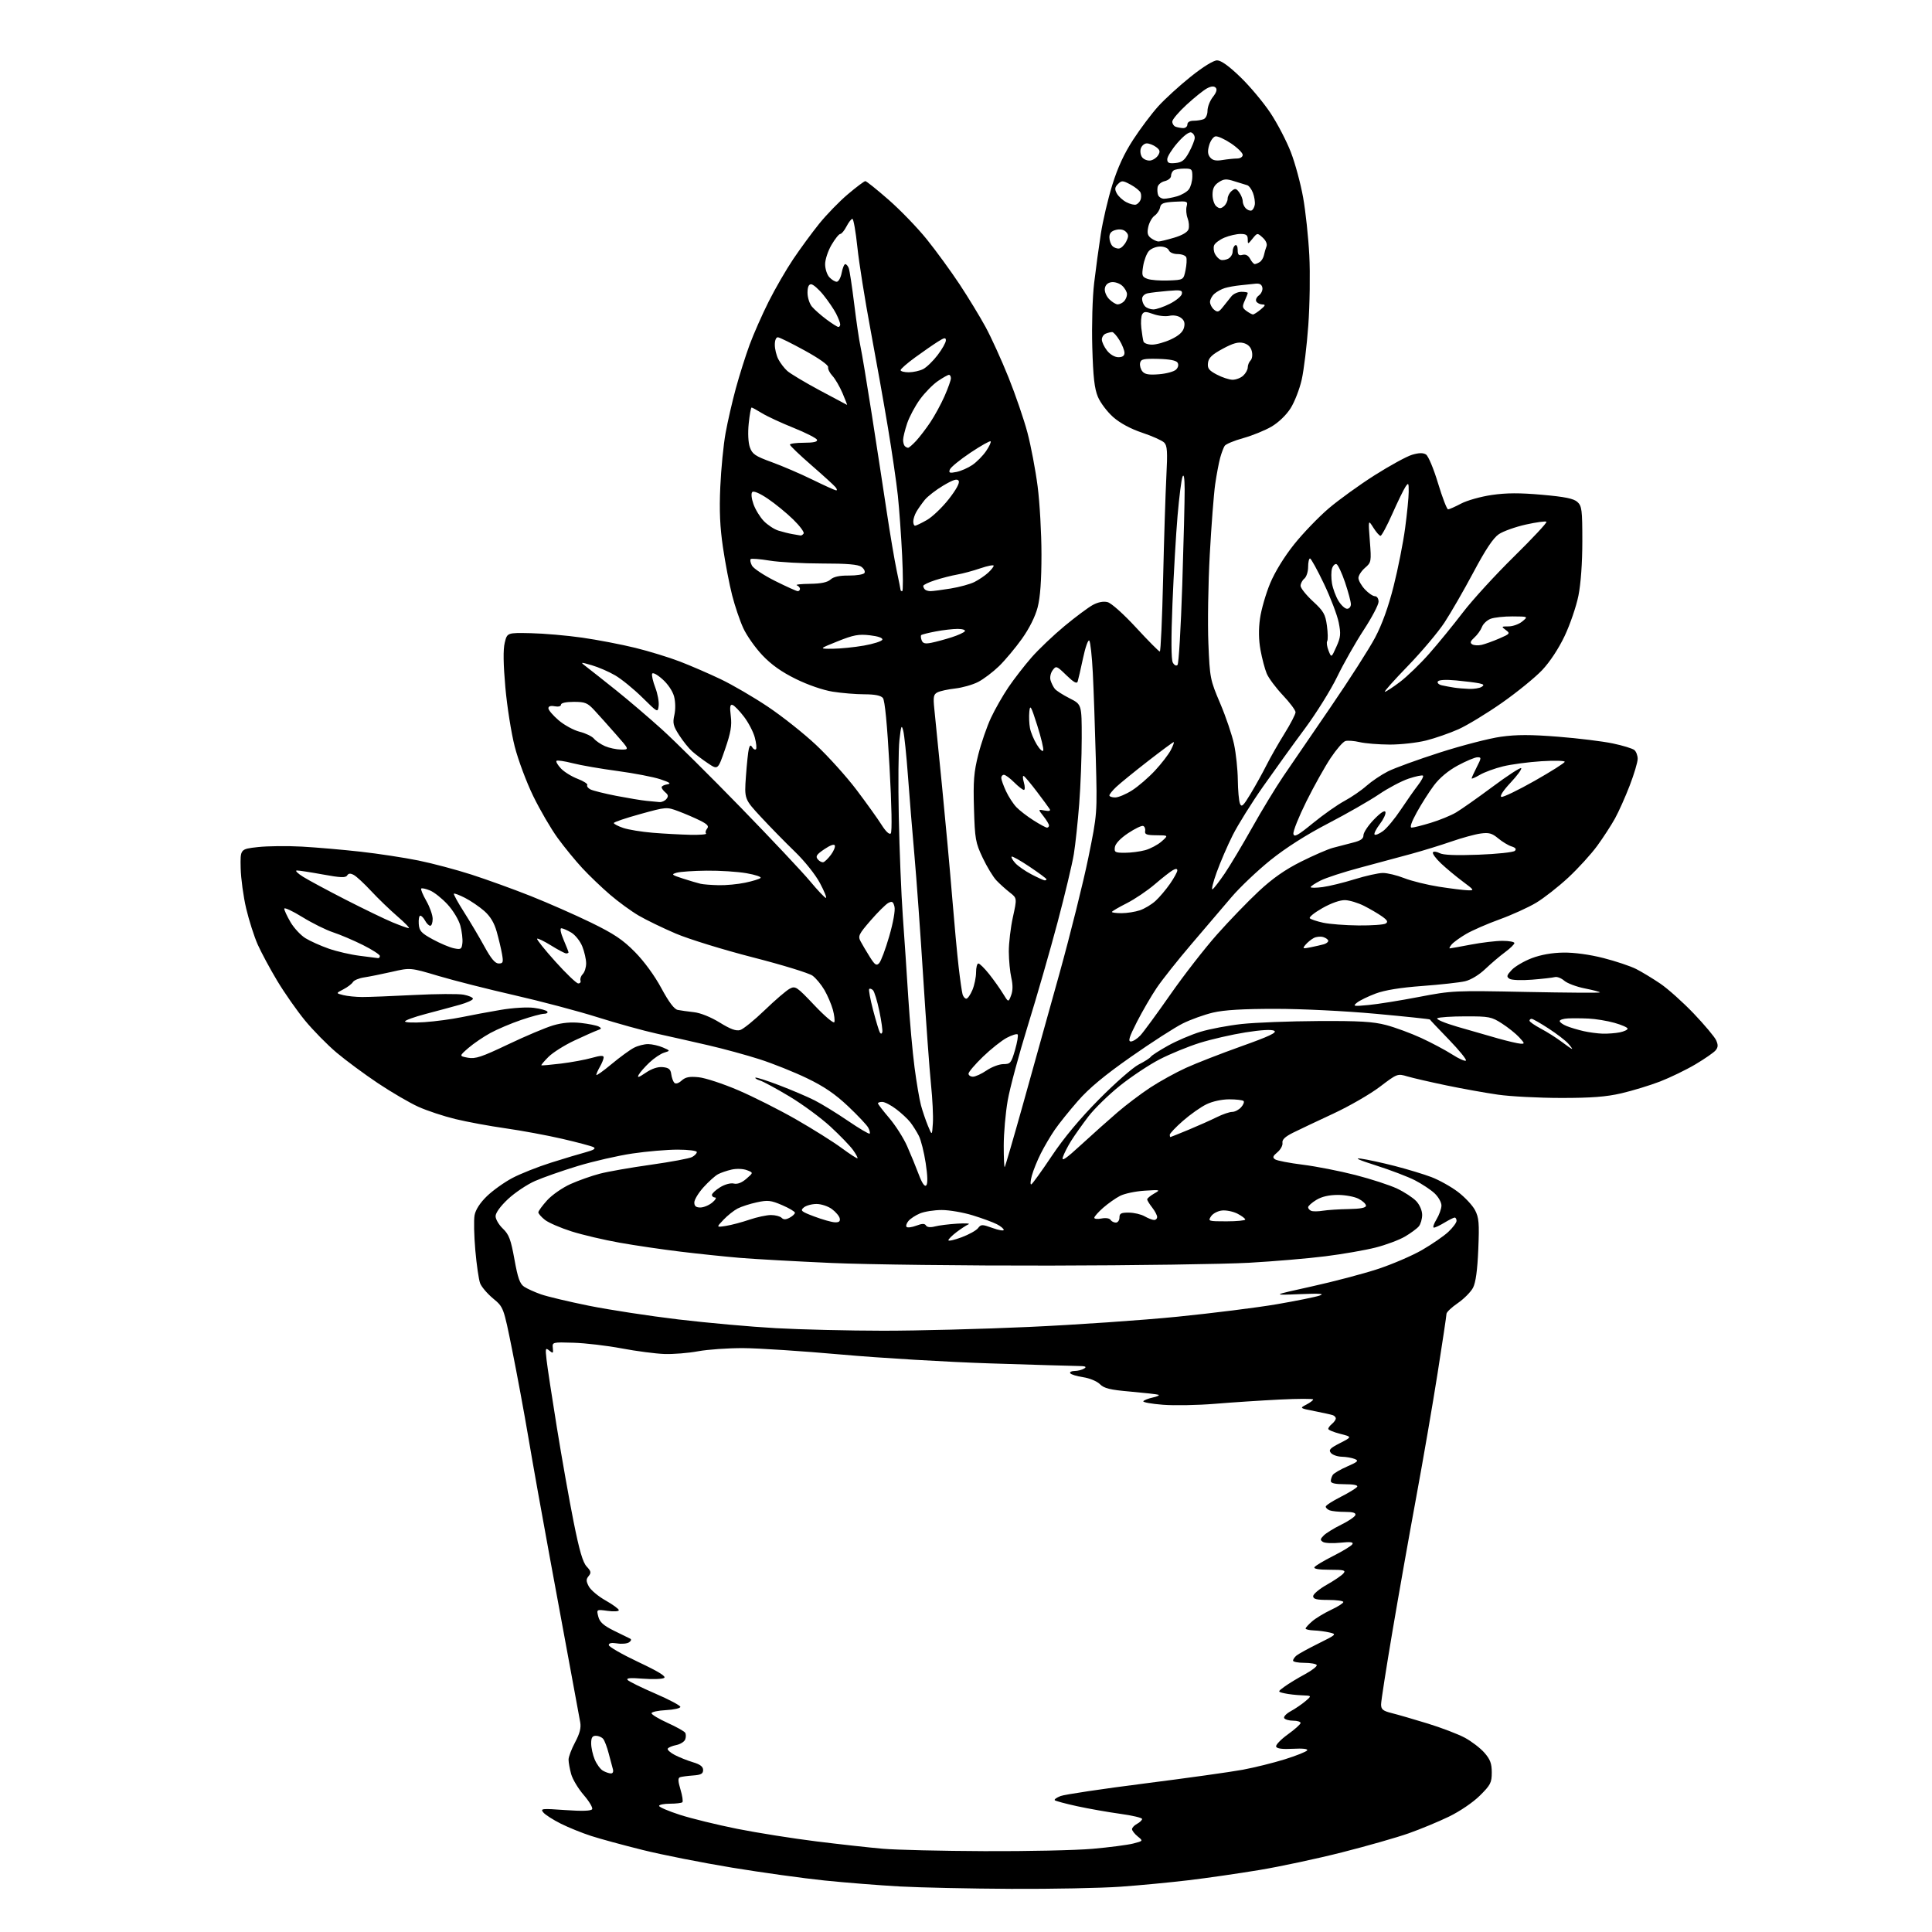 <?xml version="1.0" encoding="UTF-8" standalone="no"?>
<svg 
  version="1.1" 
  xmlns="http://www.w3.org/2000/svg" 
  xmlns:xlink="http://www.w3.org/1999/xlink" 
  xmlns:svg="http://www.w3.org/2000/svg"
  xmlns:rdf="http://www.w3.org/1999/02/22-rdf-syntax-ns#"
  xmlns:cc="http://creativecommons.org/ns#"
  xmlns:dc="http://purl.org/dc/elements/1.1/"
  viewBox="0 0 768 768"
  width="768"
  height="768"
>
<style>svg {background-color: white; }</style>"
<path stroke="none" fill="black" fill-rule="evenodd" d="M402.00,750.85C385.77,750.77 365.85,750.34 357.71,749.90C349.58,749.45 336.08,748.38 327.71,747.52C319.35,746.66 302.82,744.36 291.00,742.42C279.18,740.47 263.20,737.32 255.50,735.40C247.80,733.49 238.57,730.98 235.00,729.82C231.43,728.67 226.00,726.47 222.94,724.94C219.88,723.41 216.75,721.41 215.99,720.49C214.70,718.93 215.32,718.86 224.67,719.53C231.34,720.00 234.95,719.89 235.38,719.19C235.73,718.62 234.24,716.09 232.06,713.57C229.87,711.04 227.62,707.30 227.05,705.24C226.48,703.18 226.01,700.60 226.01,699.49C226.00,698.39 227.17,695.28 228.61,692.59C230.48,689.07 231.05,686.82 230.64,684.60C230.32,682.89 228.74,674.30 227.12,665.50C225.50,656.70 221.68,636.00 218.63,619.50C215.58,603.00 211.72,581.40 210.05,571.50C208.37,561.60 205.46,545.88 203.58,536.56C200.17,519.62 200.17,519.62 196.00,516.16C193.71,514.25 191.40,511.54 190.86,510.13C190.32,508.72 189.46,502.83 188.95,497.03C188.44,491.24 188.30,484.96 188.65,483.07C189.06,480.88 190.82,478.15 193.53,475.52C195.86,473.26 200.41,470.00 203.64,468.29C206.86,466.58 213.78,463.84 219.00,462.19C224.22,460.54 230.50,458.65 232.95,458.00C236.04,457.16 236.96,456.56 235.95,456.02C235.15,455.59 229.55,454.10 223.50,452.70C217.45,451.30 207.32,449.43 201.00,448.53C194.68,447.64 185.68,445.97 181.00,444.84C176.32,443.70 169.71,441.51 166.29,439.96C162.88,438.42 155.68,434.22 150.29,430.63C144.91,427.03 137.48,421.55 133.79,418.43C130.10,415.32 124.45,409.56 121.22,405.64C118.00,401.71 113.02,394.60 110.16,389.82C107.30,385.05 103.82,378.57 102.42,375.42C101.03,372.27 98.98,365.86 97.87,361.18C96.76,356.50 95.77,349.26 95.67,345.09C95.50,337.51 95.50,337.51 102.50,336.73C106.35,336.30 114.22,336.22 120.00,336.54C125.78,336.86 136.28,337.77 143.34,338.56C150.40,339.35 160.73,340.93 166.30,342.06C171.86,343.19 181.39,345.72 187.46,347.68C193.53,349.64 204.12,353.47 211.00,356.20C217.88,358.94 228.65,363.68 234.93,366.74C244.09,371.21 247.57,373.54 252.43,378.47C256.08,382.17 260.26,387.91 262.91,392.84C265.89,398.36 268.01,401.18 269.41,401.46C270.56,401.69 273.46,402.09 275.85,402.36C278.44,402.64 282.58,404.31 286.10,406.48C290.40,409.14 292.63,409.94 294.26,409.45C295.49,409.07 299.88,405.51 304.00,401.54C308.12,397.56 312.58,393.74 313.90,393.04C316.18,391.83 316.70,392.18 323.76,399.63C327.86,403.96 331.41,406.97 331.66,406.32C331.91,405.68 331.64,403.43 331.06,401.32C330.47,399.22 328.99,395.74 327.75,393.59C326.51,391.45 324.38,388.86 323.00,387.85C321.62,386.83 310.94,383.55 299.25,380.56C287.56,377.56 273.78,373.31 268.63,371.11C263.48,368.91 256.85,365.69 253.89,363.96C250.92,362.22 245.80,358.49 242.50,355.65C239.20,352.82 234.25,348.08 231.50,345.12C228.75,342.16 224.33,336.76 221.68,333.12C219.03,329.48 214.67,322.00 211.99,316.50C209.30,311.00 205.98,302.12 204.61,296.77C203.24,291.41 201.56,280.84 200.89,273.27C200.06,263.96 199.98,258.20 200.64,255.50C201.61,251.50 201.61,251.50 211.01,251.70C216.18,251.81 225.38,252.61 231.46,253.48C237.53,254.35 247.00,256.17 252.50,257.52C258.00,258.87 266.01,261.33 270.29,262.98C274.58,264.63 281.87,267.79 286.50,270.00C291.13,272.21 299.55,277.12 305.21,280.91C310.87,284.69 319.49,291.52 324.36,296.09C329.23,300.65 336.47,308.69 340.45,313.94C344.42,319.20 348.91,325.46 350.42,327.86C352.10,330.53 353.53,331.87 354.09,331.31C354.66,330.74 354.46,320.39 353.59,304.65C352.67,287.96 351.75,278.40 350.96,277.46C350.15,276.47 347.76,276.00 343.63,275.99C340.26,275.99 334.57,275.52 331.00,274.95C327.17,274.34 321.15,272.27 316.34,269.89C310.68,267.11 306.59,264.21 303.03,260.44C300.20,257.45 296.79,252.60 295.45,249.66C294.10,246.72 292.11,240.85 291.03,236.60C289.94,232.36 288.31,223.85 287.40,217.69C286.19,209.50 285.90,203.01 286.33,193.50C286.65,186.35 287.59,176.74 288.43,172.15C289.26,167.55 291.10,159.54 292.52,154.33C293.94,149.13 296.40,141.35 297.98,137.05C299.57,132.75 302.98,125.02 305.56,119.88C308.14,114.74 312.53,107.15 315.31,103.02C318.09,98.88 322.73,92.55 325.63,88.95C328.54,85.34 333.67,80.05 337.05,77.20C340.43,74.34 343.55,72.00 343.98,72.00C344.41,72.00 348.58,75.34 353.24,79.42C357.91,83.50 364.75,90.58 368.44,95.17C372.13,99.75 377.98,107.78 381.44,113.00C384.89,118.22 389.55,125.88 391.79,130.00C394.03,134.12 398.13,143.12 400.89,150.00C403.66,156.88 407.05,166.78 408.43,172.00C409.81,177.22 411.63,186.81 412.47,193.30C413.31,199.79 414.00,211.96 414.00,220.34C414.00,230.80 413.52,237.42 412.47,241.46C411.52,245.11 409.16,249.82 406.24,253.92C403.66,257.54 399.56,262.44 397.13,264.81C394.69,267.17 390.94,270.01 388.78,271.11C386.63,272.21 382.53,273.37 379.68,273.69C376.83,274.01 373.67,274.70 372.66,275.22C371.09,276.03 370.91,276.98 371.41,281.83C371.74,284.95 373.11,298.75 374.47,312.50C375.83,326.25 377.64,346.05 378.49,356.50C379.34,366.95 380.51,379.55 381.09,384.50C381.66,389.45 382.36,394.29 382.63,395.25C382.91,396.21 383.58,397.00 384.12,397.00C384.66,397.00 385.75,395.44 386.55,393.53C387.35,391.62 388.00,388.47 388.00,386.53C388.00,384.59 388.41,383.00 388.92,383.00C389.42,383.00 391.33,384.88 393.17,387.18C395.00,389.48 397.48,392.97 398.68,394.93C400.86,398.50 400.86,398.50 401.92,395.70C402.64,393.81 402.67,391.54 402.02,388.70C401.49,386.39 401.04,381.70 401.02,378.28C401.01,374.86 401.74,368.67 402.65,364.54C404.30,357.03 404.30,357.03 401.40,354.77C399.81,353.52 397.42,351.38 396.11,350.00C394.79,348.63 392.33,344.57 390.64,341.00C387.78,334.98 387.53,333.54 387.17,321.41C386.84,310.48 387.13,306.93 388.89,299.94C390.06,295.34 392.32,288.78 393.92,285.36C395.52,281.94 398.66,276.44 400.90,273.14C403.15,269.84 407.27,264.52 410.07,261.32C412.87,258.12 418.77,252.51 423.18,248.85C427.59,245.20 432.66,241.42 434.45,240.46C436.51,239.35 438.64,238.94 440.28,239.36C441.76,239.73 446.61,244.06 451.63,249.50C456.45,254.73 460.69,259.00 461.04,259.00C461.40,259.00 461.98,246.06 462.35,230.25C462.71,214.44 463.30,196.08 463.64,189.46C464.16,179.52 464.01,177.16 462.78,175.93C461.96,175.11 458.04,173.35 454.06,172.02C449.46,170.48 445.28,168.23 442.53,165.82C440.17,163.74 437.42,160.11 436.44,157.77C435.06,154.49 434.54,149.90 434.20,138.00C433.95,129.28 434.27,118.13 434.94,112.50C435.59,107.00 436.78,98.22 437.59,93.00C438.39,87.78 440.45,79.00 442.16,73.50C444.30,66.59 446.87,61.03 450.47,55.50C453.33,51.10 457.82,45.13 460.44,42.24C463.07,39.34 468.86,34.05 473.32,30.49C478.20,26.58 482.37,24.00 483.81,24.00C485.39,24.00 488.51,26.23 493.08,30.65C496.87,34.30 502.23,40.72 505.01,44.89C507.78,49.07 511.44,56.09 513.14,60.50C514.84,64.90 517.03,73.00 518.01,78.50C519.00,84.00 520.10,94.35 520.47,101.50C520.84,108.65 520.66,121.17 520.07,129.31C519.48,137.46 518.30,147.20 517.44,150.96C516.59,154.71 514.60,159.82 513.02,162.30C511.32,164.98 508.24,167.95 505.45,169.58C502.86,171.10 497.80,173.16 494.19,174.16C490.58,175.16 487.27,176.54 486.82,177.24C486.37,177.93 485.56,180.07 485.03,182.00C484.50,183.93 483.61,188.65 483.05,192.50C482.50,196.35 481.53,208.95 480.90,220.50C480.27,232.05 480.02,247.90 480.35,255.73C480.92,269.56 481.05,270.23 485.05,279.62C487.31,284.93 489.79,292.26 490.56,295.89C491.33,299.53 492.00,305.88 492.05,310.00C492.10,314.12 492.48,318.36 492.89,319.42C493.53,321.04 494.21,320.41 497.21,315.42C499.17,312.16 501.98,307.09 503.46,304.14C504.94,301.19 508.14,295.58 510.57,291.67C513.01,287.75 515.00,283.91 515.00,283.12C515.00,282.34 512.73,279.29 509.95,276.36C507.18,273.42 504.29,269.55 503.54,267.75C502.79,265.96 501.68,261.74 501.07,258.39C500.33,254.33 500.27,250.13 500.88,245.82C501.39,242.25 503.20,235.98 504.91,231.87C506.81,227.32 510.54,221.25 514.47,216.34C518.01,211.91 524.20,205.49 528.21,202.07C532.22,198.66 540.43,192.73 546.45,188.91C552.48,185.09 559.16,181.43 561.30,180.79C564.01,179.98 565.69,179.94 566.84,180.66C567.77,181.24 569.89,186.29 571.64,192.10C573.37,197.82 575.17,202.49 575.64,202.48C576.11,202.47 578.43,201.44 580.80,200.19C583.16,198.94 588.66,197.39 593.01,196.76C598.84,195.91 604.10,195.89 612.99,196.68C622.07,197.48 625.55,198.19 627.03,199.53C628.81,201.14 629.00,202.66 629.00,215.20C629.00,223.74 628.40,232.05 627.45,236.79C626.60,241.03 624.14,248.22 621.99,252.77C619.59,257.83 616.11,263.12 613.02,266.39C610.24,269.32 603.06,275.17 597.05,279.38C591.05,283.58 583.27,288.31 579.78,289.88C576.28,291.44 570.48,293.46 566.90,294.36C563.31,295.26 556.80,295.99 552.44,295.98C548.07,295.96 542.70,295.53 540.50,295.01C538.30,294.49 535.73,294.30 534.80,294.58C533.86,294.87 531.24,297.89 528.97,301.29C526.70,304.69 522.35,312.46 519.31,318.57C516.28,324.68 513.95,330.48 514.15,331.47C514.43,332.94 515.88,332.14 521.93,327.20C526.01,323.86 531.64,319.90 534.43,318.40C537.22,316.90 541.17,314.19 543.21,312.37C545.26,310.56 549.08,307.98 551.71,306.65C554.35,305.31 563.65,301.93 572.38,299.13C581.11,296.33 592.01,293.51 596.59,292.87C602.91,291.99 608.43,291.99 619.42,292.86C627.39,293.49 637.16,294.69 641.13,295.53C645.10,296.36 648.95,297.54 649.68,298.15C650.40,298.75 651.00,300.33 651.00,301.65C651.00,302.98 649.57,307.76 647.83,312.28C646.09,316.80 643.46,322.68 641.99,325.34C640.52,328.00 637.35,332.89 634.94,336.20C632.53,339.51 627.34,345.21 623.41,348.86C619.47,352.51 613.73,357.02 610.63,358.87C607.54,360.72 601.01,363.69 596.12,365.46C591.23,367.23 585.23,369.85 582.78,371.28C580.34,372.71 577.76,374.59 577.05,375.44C576.34,376.30 576.00,377.00 576.29,377.00C576.58,377.00 580.35,376.33 584.66,375.50C588.97,374.68 594.64,374.00 597.25,374.00C599.86,374.00 602.00,374.40 602.00,374.88C602.00,375.37 600.31,377.01 598.25,378.53C596.19,380.05 592.65,383.07 590.39,385.22C587.96,387.54 584.68,389.52 582.39,390.06C580.25,390.56 572.61,391.41 565.41,391.94C556.72,392.58 550.49,393.59 546.85,394.95C543.84,396.08 540.51,397.70 539.44,398.56C537.65,400.01 538.00,400.08 544.00,399.51C547.58,399.18 556.58,397.74 564.00,396.31C577.20,393.77 578.15,393.73 606.75,394.31C622.84,394.63 636.00,394.72 636.00,394.50C636.00,394.28 633.30,393.57 630.00,392.92C626.71,392.27 623.03,390.89 621.83,389.86C620.64,388.82 618.95,388.17 618.08,388.41C617.21,388.65 613.12,389.11 609.00,389.44C604.74,389.78 600.86,389.62 600.03,389.07C598.78,388.25 598.92,387.71 600.94,385.56C602.25,384.16 605.84,382.06 608.91,380.89C612.52,379.52 616.98,378.73 621.50,378.67C625.80,378.61 631.93,379.45 637.39,380.84C642.29,382.09 648.14,384.05 650.39,385.19C652.65,386.34 656.98,388.96 660.00,391.01C663.02,393.06 669.00,398.41 673.28,402.89C677.56,407.38 681.56,412.15 682.18,413.49C683.03,415.37 682.99,416.31 681.98,417.53C681.26,418.40 677.65,420.90 673.96,423.09C670.27,425.28 663.93,428.35 659.88,429.92C655.82,431.48 648.90,433.59 644.50,434.61C638.46,436.01 632.59,436.46 620.50,436.45C611.70,436.44 600.45,435.86 595.50,435.15C590.55,434.44 581.33,432.79 575.00,431.47C568.67,430.15 561.70,428.55 559.49,427.90C555.51,426.72 555.43,426.76 548.49,432.03C544.65,434.95 536.33,439.75 530.00,442.69C523.67,445.63 516.48,449.04 514.00,450.27C510.83,451.86 509.59,453.04 509.80,454.30C509.97,455.29 509.07,456.96 507.80,458.03C505.94,459.59 505.76,460.13 506.89,460.87C507.65,461.38 512.60,462.33 517.89,462.99C523.17,463.65 532.59,465.49 538.81,467.09C545.02,468.69 552.47,471.11 555.36,472.48C558.25,473.85 561.68,476.09 562.98,477.47C564.35,478.94 565.33,481.21 565.33,482.94C565.33,484.56 564.73,486.62 564.00,487.50C563.26,488.39 560.78,490.21 558.49,491.56C556.20,492.90 550.97,494.86 546.86,495.91C542.75,496.96 533.79,498.52 526.94,499.38C520.10,500.25 506.40,501.41 496.50,501.97C486.60,502.52 451.05,503.03 417.50,503.09C383.95,503.15 344.80,502.68 330.50,502.05C316.20,501.41 299.77,500.50 294.00,500.01C288.23,499.52 277.65,498.42 270.50,497.55C263.35,496.69 252.46,495.09 246.31,493.99C240.15,492.90 231.55,490.88 227.19,489.50C222.83,488.12 218.08,486.06 216.63,484.93C215.18,483.79 214.00,482.44 214.00,481.93C214.00,481.42 215.57,479.27 217.49,477.14C219.41,475.02 223.58,472.12 226.76,470.69C229.94,469.26 235.19,467.40 238.44,466.56C241.68,465.71 250.83,464.11 258.76,463.00C266.69,461.88 274.04,460.51 275.09,459.95C276.14,459.39 277.00,458.50 277.00,457.96C277.00,457.43 273.61,457.00 269.38,457.00C265.19,457.00 257.08,457.69 251.36,458.54C245.64,459.39 235.90,461.62 229.70,463.50C223.51,465.38 215.84,468.07 212.66,469.47C209.49,470.87 204.66,474.11 201.94,476.65C198.95,479.45 197.00,482.13 197.00,483.45C197.00,484.65 198.30,486.88 199.90,488.40C202.33,490.73 203.07,492.71 204.50,500.63C205.84,508.09 206.66,510.38 208.37,511.50C209.56,512.29 212.55,513.64 215.02,514.51C217.48,515.38 226.07,517.43 234.10,519.05C242.14,520.67 258.11,523.12 269.60,524.49C281.10,525.86 298.60,527.43 308.50,527.97C318.40,528.52 337.52,528.97 351.00,528.98C364.48,528.99 390.57,528.32 409.00,527.48C427.43,526.65 453.98,524.82 468.00,523.42C482.02,522.01 499.80,519.78 507.50,518.46C515.20,517.14 522.85,515.59 524.50,515.03C526.77,514.25 524.84,514.11 516.50,514.45C505.50,514.90 505.50,514.90 521.33,511.40C530.04,509.48 541.85,506.37 547.59,504.49C553.33,502.61 561.28,499.20 565.26,496.91C569.24,494.61 573.96,491.36 575.75,489.67C577.54,487.99 579.00,486.02 579.00,485.30C579.00,484.59 578.66,484.00 578.25,484.00C577.84,484.01 576.03,484.91 574.23,486.00C572.43,487.10 570.52,488.00 569.99,488.00C569.46,488.00 569.92,486.54 571.01,484.75C572.10,482.96 572.99,480.47 573.00,479.20C573.00,477.94 571.76,475.75 570.25,474.35C568.74,472.94 565.25,470.63 562.50,469.21C559.75,467.79 552.77,465.13 547.00,463.29C540.19,461.13 538.08,460.18 541.00,460.58C543.48,460.92 549.55,462.24 554.50,463.51C559.45,464.79 565.98,466.76 569.00,467.91C572.02,469.05 576.75,471.69 579.50,473.76C582.25,475.84 585.32,479.11 586.33,481.02C587.90,484.02 588.08,486.18 587.64,496.67C587.30,504.90 586.62,509.83 585.56,511.88C584.70,513.54 581.97,516.30 579.50,518.00C577.02,519.70 575.00,521.62 575.00,522.27C575.00,522.91 573.40,533.58 571.45,545.97C569.50,558.36 565.69,580.42 563.00,595.00C560.30,609.58 556.05,633.57 553.55,648.31C551.05,663.06 549.00,676.21 549.00,677.53C549.00,679.51 549.73,680.11 553.25,680.99C555.59,681.57 562.00,683.43 567.50,685.12C573.00,686.81 579.67,689.36 582.32,690.79C584.97,692.22 588.46,694.90 590.07,696.73C592.38,699.37 593.00,701.02 593.00,704.58C593.00,708.64 592.52,709.57 588.25,713.80C585.52,716.50 580.29,720.05 575.95,722.15C571.80,724.16 564.60,727.14 559.95,728.78C555.30,730.42 543.40,733.82 533.50,736.33C523.60,738.85 508.75,742.02 500.50,743.38C492.25,744.75 479.65,746.57 472.50,747.42C465.35,748.28 453.20,749.44 445.50,749.99C437.80,750.54 418.23,750.93 402.00,750.85zM391.33,735.86C408.28,735.94 427.63,735.52 434.33,734.93C441.02,734.34 448.29,733.39 450.48,732.83C454.47,731.80 454.47,731.80 452.23,729.99C451.01,728.99 450.00,727.70 450.00,727.12C450.00,726.54 450.90,725.59 452.00,725.00C453.10,724.41 454.00,723.54 454.00,723.07C454.00,722.59 450.06,721.67 445.25,721.01C440.44,720.35 432.75,718.99 428.18,718.00C423.60,717.00 419.60,715.93 419.29,715.62C418.98,715.31 420.02,714.56 421.61,713.95C423.20,713.34 438.23,711.09 455.00,708.96C471.77,706.83 489.32,704.37 494.00,703.50C498.68,702.63 506.22,700.76 510.77,699.34C515.31,697.92 519.30,696.32 519.63,695.79C519.99,695.20 517.80,694.96 513.96,695.17C509.72,695.39 507.57,695.11 507.28,694.30C507.05,693.64 509.15,691.46 511.93,689.45C514.72,687.45 517.00,685.40 517.00,684.91C517.00,684.41 515.68,684.00 514.06,684.00C512.44,684.00 510.84,683.55 510.49,682.99C510.15,682.44 511.31,681.20 513.07,680.24C514.83,679.28 517.45,677.50 518.89,676.28C521.50,674.06 521.50,674.06 517.50,673.91C515.30,673.83 512.22,673.48 510.66,673.13C507.82,672.50 507.82,672.50 510.66,670.43C512.22,669.29 515.85,667.09 518.72,665.54C521.59,663.98 523.70,662.33 523.41,661.86C523.12,661.39 520.88,661.00 518.44,661.00C516.00,661.00 514.00,660.61 514.00,660.12C514.00,659.64 514.62,658.73 515.38,658.10C516.14,657.47 520.07,655.31 524.13,653.30C531.30,649.74 531.42,649.62 528.50,648.94C526.85,648.55 524.04,648.18 522.25,648.12C520.46,648.05 519.00,647.71 519.00,647.37C519.00,647.02 520.18,645.72 521.62,644.48C523.06,643.24 526.44,641.20 529.12,639.94C531.80,638.69 534.00,637.29 534.00,636.83C534.00,636.37 531.30,636.00 528.00,636.00C523.35,636.00 522.00,635.66 522.00,634.51C522.00,633.69 524.44,631.64 527.42,629.96C530.40,628.28 533.38,626.25 534.04,625.45C535.07,624.21 534.29,624.00 528.56,624.00C524.26,624.00 522.11,623.64 522.52,622.98C522.86,622.41 526.23,620.40 530.00,618.50C533.77,616.60 537.18,614.52 537.58,613.87C538.12,612.99 536.90,612.83 532.82,613.25C529.80,613.57 526.69,613.43 525.91,612.95C524.72,612.21 524.77,611.81 526.20,610.37C527.14,609.43 530.27,607.50 533.16,606.08C536.05,604.66 538.59,602.94 538.79,602.25C539.05,601.38 537.80,601.00 534.67,601.00C532.19,601.00 529.45,600.73 528.58,600.39C527.71,600.06 527.00,599.39 527.00,598.91C527.00,598.42 529.67,596.68 532.93,595.04C536.19,593.39 539.14,591.58 539.49,591.02C539.89,590.37 538.09,590.00 534.56,590.00C530.77,590.00 529.00,589.60 529.02,588.75C529.02,588.06 529.37,586.97 529.79,586.31C530.20,585.66 532.78,584.15 535.52,582.95C539.81,581.08 540.22,580.66 538.50,579.96C537.40,579.51 535.09,579.11 533.37,579.07C531.65,579.03 529.71,578.35 529.05,577.56C528.06,576.36 528.69,575.69 532.68,573.65C537.50,571.18 537.50,571.18 532.75,569.97C530.14,569.31 528.00,568.42 528.00,568.00C528.00,567.59 528.67,566.68 529.50,566.00C530.33,565.32 531.00,564.35 531.00,563.85C531.00,563.35 530.44,562.75 529.75,562.53C529.06,562.30 525.82,561.59 522.54,560.95C516.60,559.77 516.59,559.77 519.29,558.35C520.78,557.57 522.00,556.66 522.00,556.31C522.00,555.97 516.04,555.98 508.75,556.34C501.46,556.70 489.88,557.46 483.00,558.03C476.12,558.60 466.79,558.77 462.26,558.41C457.73,558.06 454.24,557.43 454.49,557.01C454.75,556.60 456.43,555.93 458.23,555.54C460.03,555.14 461.05,554.65 460.50,554.44C459.95,554.24 454.96,553.68 449.41,553.19C441.25,552.48 438.91,551.91 437.23,550.23C436.06,549.06 433.12,547.84 430.56,547.46C428.04,547.08 425.73,546.37 425.43,545.88C425.13,545.40 425.92,544.99 427.19,544.98C428.46,544.98 430.18,544.53 431.00,544.00C432.11,543.28 431.45,543.02 428.50,543.00C426.30,542.98 410.58,542.52 393.57,541.97C376.56,541.42 350.01,539.84 334.57,538.46C319.13,537.08 301.55,535.93 295.50,535.90C289.45,535.87 281.35,536.44 277.50,537.15C273.65,537.87 267.63,538.35 264.12,538.23C260.61,538.11 252.96,537.11 247.12,536.01C241.28,534.91 232.68,533.90 228.00,533.76C219.58,533.50 219.50,533.52 219.76,535.88C219.99,538.00 219.84,538.11 218.36,536.88C216.84,535.62 216.74,535.93 217.26,540.50C217.56,543.25 219.41,555.40 221.37,567.50C223.33,579.60 226.32,596.48 228.03,605.00C230.30,616.36 231.68,621.09 233.21,622.72C234.95,624.58 235.08,625.20 234.00,626.50C232.93,627.79 232.95,628.53 234.08,630.66C234.85,632.08 237.84,634.59 240.74,636.22C243.63,637.85 246.00,639.59 246.00,640.08C246.00,640.56 244.00,640.69 241.55,640.35C237.10,639.74 237.10,639.74 237.83,642.62C238.39,644.81 239.87,646.15 244.03,648.22C247.04,649.71 249.95,651.14 250.50,651.39C251.08,651.65 250.90,652.27 250.09,652.83C249.31,653.38 247.17,653.58 245.34,653.28C243.11,652.92 242.00,653.14 242.00,653.94C242.00,654.60 247.26,657.62 253.68,660.65C261.81,664.48 264.95,666.42 263.99,667.01C263.24,667.47 259.44,667.60 255.56,667.30C250.51,666.90 248.79,667.05 249.51,667.83C250.06,668.43 254.99,670.85 260.45,673.21C265.92,675.57 270.42,677.95 270.45,678.50C270.48,679.05 267.91,679.63 264.75,679.80C261.59,679.96 259.00,680.52 259.00,681.04C259.00,681.56 261.86,683.28 265.36,684.87C268.86,686.45 272.02,688.22 272.37,688.79C272.72,689.35 272.72,690.56 272.38,691.46C272.03,692.36 270.44,693.36 268.85,693.68C267.26,694.00 265.73,694.63 265.45,695.09C265.16,695.54 266.41,696.68 268.22,697.63C270.02,698.57 273.30,699.87 275.50,700.53C278.33,701.37 279.50,702.27 279.50,703.61C279.50,705.10 278.65,705.56 275.50,705.78C273.30,705.94 270.97,706.25 270.33,706.47C269.45,706.78 269.49,707.99 270.50,711.35C271.24,713.81 271.58,716.08 271.26,716.41C270.93,716.73 268.72,717.00 266.33,717.00C263.95,717.00 262.00,717.39 262.00,717.87C262.00,718.35 265.71,719.95 270.25,721.41C274.79,722.88 285.02,725.38 293.00,726.98C300.98,728.57 315.15,730.82 324.50,731.98C333.85,733.14 345.77,734.46 351.00,734.91C356.23,735.36 374.37,735.79 391.33,735.86zM242.82,704.97C243.60,704.99 243.93,704.29 243.63,703.25C243.35,702.29 242.60,699.48 241.96,697.00C241.33,694.52 240.34,691.94 239.78,691.25C239.22,690.56 237.91,690.00 236.88,690.00C235.45,690.00 235.00,690.73 235.00,693.03C235.00,694.70 235.63,697.58 236.41,699.43C237.18,701.28 238.64,703.28 239.66,703.87C240.67,704.46 242.09,704.95 242.82,704.97zM382.25,491.84C385.14,490.76 388.08,489.13 388.78,488.21C389.97,486.66 390.39,486.65 394.53,488.14C396.99,489.03 399.00,489.37 399.00,488.90C399.00,488.43 397.76,487.41 396.25,486.64C394.74,485.86 390.42,484.27 386.64,483.11C382.87,481.95 377.35,481.00 374.36,481.00C371.38,481.00 367.49,481.61 365.72,482.35C363.95,483.08 361.87,484.45 361.11,485.37C360.34,486.29 360.02,487.35 360.40,487.73C360.77,488.10 362.50,487.87 364.24,487.22C366.56,486.34 367.58,486.32 368.09,487.15C368.53,487.86 369.84,488.00 371.64,487.53C373.21,487.12 377.20,486.62 380.50,486.42C383.80,486.22 385.82,486.33 385.00,486.68C384.18,487.03 382.04,488.42 380.25,489.77C378.46,491.13 377.00,492.59 377.00,493.02C377.00,493.45 379.36,492.92 382.25,491.84zM288.60,487.31C290.74,486.97 294.93,485.86 297.91,484.84C300.88,483.83 304.73,483.00 306.46,483.00C308.19,483.00 310.09,483.49 310.69,484.09C311.48,484.88 312.37,484.87 313.89,484.06C315.05,483.44 316.00,482.55 316.00,482.09C316.00,481.63 313.71,480.26 310.91,479.06C306.46,477.14 305.21,477.00 300.86,477.94C298.13,478.52 294.69,479.64 293.20,480.41C291.72,481.19 289.19,483.19 287.60,484.87C284.70,487.92 284.70,487.92 288.60,487.31zM331.82,485.88C333.48,485.97 334.05,485.53 333.82,484.36C333.65,483.45 332.26,481.79 330.74,480.66C329.23,479.52 326.46,478.60 324.59,478.60C322.72,478.60 320.43,479.22 319.52,479.99C318.02,481.23 318.46,481.61 323.67,483.57C326.88,484.78 330.55,485.82 331.82,485.88zM443.56,486.00C444.35,486.00 445.00,485.10 445.00,484.00C445.00,482.35 445.65,482.01 448.75,482.04C450.81,482.05 453.62,482.71 455.00,483.50C456.38,484.29 458.06,484.95 458.75,484.96C459.44,484.98 459.99,484.44 459.98,483.75C459.97,483.06 459.08,481.38 458.00,480.00C456.92,478.62 456.03,477.18 456.02,476.78C456.01,476.39 457.24,475.35 458.75,474.48C461.43,472.95 461.33,472.92 454.95,473.32C451.35,473.55 446.97,474.48 445.22,475.39C443.46,476.29 440.45,478.43 438.51,480.12C436.58,481.82 435.00,483.60 435.00,484.08C435.00,484.56 436.30,484.69 437.88,484.37C439.52,484.05 441.05,484.27 441.44,484.90C441.81,485.50 442.77,486.00 443.56,486.00zM487.54,485.50C491.64,485.50 495.00,485.17 495.00,484.78C495.00,484.38 493.62,483.34 491.94,482.47C490.25,481.60 487.49,481.02 485.80,481.19C484.10,481.36 482.14,482.39 481.41,483.50C480.13,485.44 480.31,485.50 487.54,485.50zM525.87,481.28C527.73,480.98 532.34,480.68 536.12,480.62C540.82,480.54 543.00,480.11 543.00,479.28C543.00,478.60 541.67,477.36 540.05,476.53C538.43,475.69 534.71,475.00 531.80,475.00C528.28,475.01 525.41,475.67 523.25,476.99C521.46,478.08 520.00,479.39 520.00,479.90C520.00,480.41 520.56,481.06 521.25,481.34C521.94,481.61 524.02,481.59 525.87,481.28zM278.39,480.00C279.70,480.00 281.84,479.11 283.14,478.03C284.44,476.95 284.94,476.05 284.25,476.03C283.56,476.01 283.00,475.54 283.00,474.99C283.00,474.43 284.46,473.07 286.25,471.96C288.13,470.80 290.43,470.18 291.69,470.48C293.13,470.83 294.85,470.17 296.69,468.58C299.50,466.15 299.50,466.15 296.88,465.15C295.41,464.59 292.78,464.49 290.86,464.92C288.99,465.34 286.52,466.18 285.39,466.79C284.26,467.40 281.68,469.72 279.66,471.95C277.65,474.18 276.00,476.90 276.00,478.00C276.00,479.44 276.67,480.00 278.39,480.00zM368.19,471.21C368.83,470.57 368.76,467.49 367.98,462.36C367.33,458.04 366.10,453.15 365.25,451.50C364.41,449.85 362.88,447.43 361.86,446.12C360.84,444.81 358.32,442.46 356.25,440.90C354.19,439.33 351.71,438.04 350.75,438.03C349.79,438.01 349.00,438.27 349.00,438.59C349.00,438.92 351.02,441.54 353.48,444.43C355.95,447.32 359.15,452.34 360.59,455.59C362.03,458.84 364.11,463.90 365.21,466.84C366.52,470.33 367.55,471.85 368.19,471.21zM409.95,470.81C410.40,470.64 414.05,465.58 418.07,459.56C422.91,452.31 429.27,444.68 436.93,436.94C443.29,430.51 450.38,424.30 452.68,423.14C454.98,421.98 457.12,420.61 457.44,420.10C457.76,419.58 460.83,417.60 464.26,415.69C467.69,413.77 473.50,411.29 477.16,410.17C480.82,409.04 488.25,407.64 493.66,407.05C499.07,406.47 512.73,405.94 524.00,405.88C540.38,405.79 545.81,406.11 551.00,407.47C554.58,408.41 560.86,410.73 564.97,412.62C569.08,414.52 574.61,417.46 577.26,419.16C579.91,420.87 582.37,421.96 582.73,421.60C583.10,421.24 580.04,417.48 575.95,413.25C571.85,409.02 568.45,405.42 568.40,405.26C568.34,405.10 558.67,404.08 546.90,403.00C534.80,401.89 517.46,401.03 507.00,401.03C494.11,401.03 486.59,401.48 482.19,402.52C478.72,403.34 473.32,405.28 470.19,406.83C467.06,408.38 457.80,414.34 449.61,420.08C439.07,427.46 432.90,432.59 428.49,437.64C425.05,441.57 420.90,446.74 419.26,449.14C417.61,451.54 415.13,455.75 413.75,458.50C412.36,461.25 410.75,465.22 410.18,467.31C409.60,469.41 409.50,470.98 409.95,470.81zM399.39,463.92C399.60,463.69 402.81,452.70 406.51,439.50C410.21,426.30 416.80,402.68 421.15,387.00C425.50,371.32 430.66,350.62 432.62,341.00C436.19,323.50 436.19,323.50 435.60,301.50C435.28,289.40 434.75,274.10 434.41,267.50C434.08,260.90 433.45,255.11 433.00,254.64C432.55,254.17 431.43,257.32 430.52,261.64C429.60,265.96 428.64,270.14 428.39,270.92C428.06,271.93 426.78,271.22 423.90,268.42C420.01,264.64 419.82,264.57 418.43,266.45C417.62,267.55 417.26,269.29 417.62,270.45C417.96,271.58 418.72,273.10 419.31,273.83C419.90,274.56 422.54,276.25 425.19,277.59C430.00,280.03 430.00,280.03 430.00,293.37C430.00,300.71 429.55,312.51 429.00,319.60C428.45,326.70 427.49,335.65 426.87,339.50C426.25,343.35 423.34,355.54 420.41,366.59C417.48,377.65 412.17,396.10 408.61,407.59C405.05,419.09 401.43,432.55 400.57,437.50C399.71,442.45 399.00,450.51 399.00,455.42C399.00,460.32 399.17,464.15 399.39,463.92zM429.86,454.98C434.34,450.87 440.82,445.08 444.26,442.13C447.69,439.18 453.56,434.75 457.29,432.30C461.03,429.85 467.40,426.34 471.45,424.49C475.50,422.64 485.42,418.78 493.49,415.90C504.53,411.97 507.76,410.44 506.52,409.75C505.49,409.17 501.31,409.40 495.09,410.39C489.70,411.24 481.51,413.13 476.89,414.57C472.28,416.02 465.11,418.96 460.96,421.11C456.81,423.25 449.73,427.96 445.22,431.56C440.71,435.17 435.06,440.68 432.66,443.81C430.27,446.94 427.18,451.30 425.80,453.50C424.42,455.70 422.94,458.62 422.50,459.98C421.91,461.87 423.68,460.66 429.86,454.98zM340.86,460.43C341.06,460.26 340.27,458.78 339.10,457.15C337.94,455.52 333.89,451.33 330.11,447.84C326.32,444.35 319.01,438.97 313.86,435.88C308.71,432.79 303.45,429.94 302.17,429.54C300.90,429.14 300.04,428.62 300.28,428.39C300.52,428.15 304.77,429.50 309.73,431.40C314.69,433.29 321.03,435.99 323.82,437.41C326.61,438.82 332.57,442.48 337.06,445.54C341.55,448.60 345.44,450.89 345.70,450.64C345.95,450.38 345.70,449.31 345.14,448.26C344.58,447.21 340.95,443.36 337.07,439.70C331.94,434.86 327.50,431.84 320.76,428.60C315.67,426.15 307.23,422.77 302.00,421.09C296.77,419.41 287.55,416.89 281.50,415.50C275.45,414.10 266.23,412.02 261.00,410.87C255.78,409.72 245.20,406.79 237.50,404.36C229.80,401.93 214.95,398.00 204.50,395.62C194.05,393.24 180.47,389.79 174.31,387.96C163.12,384.63 163.12,384.63 155.81,386.31C151.79,387.22 146.82,388.22 144.78,388.53C142.73,388.83 140.70,389.67 140.28,390.40C139.85,391.12 138.15,392.42 136.50,393.27C133.50,394.83 133.50,394.83 136.45,395.57C138.07,395.98 141.44,396.32 143.95,396.33C146.45,396.35 155.72,395.98 164.55,395.53C173.38,395.07 182.27,395.01 184.30,395.40C186.34,395.78 188.00,396.51 188.00,397.02C188.00,397.53 185.64,398.60 182.75,399.41C179.86,400.22 173.79,401.86 169.25,403.05C164.71,404.24 161.00,405.59 161.00,406.03C161.00,406.48 164.49,406.61 168.75,406.32C173.01,406.03 179.65,405.14 183.50,404.34C187.35,403.54 194.32,402.24 199.00,401.45C203.80,400.63 209.58,400.28 212.27,400.64C214.90,400.98 217.29,401.65 217.58,402.13C217.88,402.61 217.27,403.00 216.23,403.00C215.20,403.00 211.12,404.10 207.16,405.45C203.21,406.79 197.71,409.12 194.94,410.63C192.17,412.14 188.24,414.82 186.20,416.58C182.50,419.80 182.50,419.80 186.00,420.46C188.96,421.01 191.43,420.19 202.00,415.15C208.88,411.87 216.93,408.47 219.90,407.60C223.59,406.52 227.08,406.22 230.90,406.64C233.98,406.99 237.18,407.63 238.00,408.07C239.24,408.73 239.16,408.98 237.50,409.56C236.40,409.95 232.27,411.78 228.33,413.63C224.38,415.48 219.75,418.41 218.03,420.12C216.31,421.84 215.04,423.35 215.21,423.47C215.37,423.60 218.88,423.29 223.00,422.79C227.12,422.29 232.64,421.27 235.25,420.53C238.74,419.54 239.99,419.49 239.96,420.34C239.95,420.98 239.29,422.62 238.50,424.00C237.71,425.38 237.05,426.85 237.04,427.29C237.02,427.72 239.73,425.81 243.06,423.03C246.39,420.26 250.41,417.32 252.01,416.50C253.60,415.67 256.16,415.02 257.70,415.05C259.24,415.07 261.85,415.67 263.50,416.38C266.50,417.68 266.50,417.68 264.00,418.45C262.62,418.87 260.00,420.63 258.17,422.36C256.34,424.09 254.41,426.28 253.89,427.24C253.18,428.55 253.88,428.35 256.68,426.44C259.12,424.79 261.48,424.01 263.46,424.20C265.85,424.44 266.57,425.04 266.83,427.00C267.02,428.38 267.57,429.92 268.06,430.43C268.60,430.99 269.74,430.64 270.95,429.55C272.48,428.16 274.05,427.85 277.72,428.22C280.35,428.48 287.44,430.81 293.48,433.40C299.52,435.99 309.87,441.21 316.48,445.00C323.09,448.79 331.20,453.88 334.50,456.31C337.80,458.75 340.66,460.60 340.86,460.43zM465.25,452.00C465.39,451.99 468.65,450.68 472.50,449.09C476.35,447.49 481.39,445.24 483.70,444.09C486.01,442.94 488.76,442.00 489.80,442.00C490.84,442.00 492.44,441.18 493.35,440.17C494.26,439.16 494.70,438.04 494.34,437.67C493.97,437.30 491.41,437.00 488.65,437.00C485.69,437.00 481.96,437.81 479.57,438.98C477.33,440.06 473.14,443.02 470.25,445.55C467.36,448.08 465.00,450.57 465.00,451.08C465.00,451.58 465.11,452.00 465.25,452.00zM370.83,446.50C371.02,443.75 370.68,436.77 370.08,431.00C369.49,425.23 368.10,406.10 366.99,388.50C365.88,370.90 364.31,349.07 363.50,340.00C362.69,330.93 361.53,316.75 360.93,308.50C360.32,300.25 359.48,292.15 359.06,290.50C358.39,287.91 358.19,288.40 357.54,294.15C357.13,297.80 357.01,311.53 357.28,324.65C357.54,337.77 358.26,355.48 358.87,364.00C359.49,372.52 360.47,387.15 361.05,396.50C361.64,405.85 362.76,418.38 363.55,424.35C364.33,430.32 365.48,437.06 366.09,439.33C366.70,441.61 367.94,445.27 368.85,447.48C370.50,451.50 370.50,451.50 370.83,446.50zM386.77,428.00C387.74,428.00 390.19,426.88 392.21,425.50C394.24,424.12 397.24,423.00 398.88,423.00C401.64,423.00 401.98,422.58 403.49,417.39C404.38,414.31 404.85,411.52 404.52,411.19C404.19,410.86 402.25,411.47 400.21,412.54C398.17,413.62 393.91,417.00 390.75,420.05C387.59,423.10 385.00,426.14 385.00,426.80C385.00,427.46 385.80,428.00 386.77,428.00zM624.90,416.97C625.13,416.99 624.45,416.03 623.40,414.85C622.36,413.66 618.84,410.96 615.59,408.85C612.35,406.73 609.31,405.00 608.84,405.00C608.38,405.00 608.00,405.34 608.00,405.75C608.00,406.17 610.04,407.58 612.53,408.91C615.02,410.23 618.73,412.58 620.78,414.13C622.83,415.68 624.68,416.96 624.90,416.97zM604.42,414.88C606.18,414.99 606.14,414.77 603.92,412.36C602.59,410.91 599.50,408.43 597.05,406.86C592.91,404.19 591.93,404.00 582.55,404.02C577.02,404.02 571.98,404.36 571.36,404.77C570.72,405.17 574.28,406.68 579.36,408.16C584.38,409.63 591.65,411.71 595.50,412.80C599.35,413.88 603.37,414.82 604.42,414.88zM449.54,414.00C450.39,414.00 452.10,412.91 453.33,411.58C454.57,410.25 459.93,402.93 465.26,395.30C470.58,387.67 478.92,376.95 483.79,371.47C488.66,365.98 496.14,358.24 500.41,354.26C505.86,349.18 510.85,345.69 517.14,342.54C522.07,340.07 527.77,337.59 529.80,337.04C531.84,336.48 535.41,335.55 537.75,334.97C540.91,334.19 542.00,333.43 542.00,332.00C542.00,330.95 543.86,328.15 546.14,325.79C548.77,323.06 550.44,321.97 550.73,322.78C550.98,323.49 549.98,325.65 548.49,327.60C547.01,329.54 546.08,331.41 546.42,331.75C546.75,332.09 548.26,331.47 549.77,330.37C551.27,329.27 554.43,325.48 556.78,321.94C559.14,318.40 562.22,314.01 563.63,312.18C565.04,310.36 565.96,308.62 565.66,308.33C565.37,308.04 562.81,308.57 559.98,309.51C557.15,310.45 551.83,313.26 548.17,315.75C544.50,318.24 535.42,323.44 528.00,327.30C519.30,331.81 511.14,337.01 505.05,341.90C499.86,346.08 492.88,352.70 489.55,356.61C486.22,360.51 479.06,368.91 473.64,375.27C468.21,381.62 462.00,389.45 459.83,392.66C457.66,395.87 454.11,401.99 451.93,406.25C448.87,412.25 448.33,414.00 449.54,414.00zM350.72,410.33C350.92,409.74 350.39,405.97 349.56,401.94C348.72,397.92 347.58,394.18 347.03,393.63C346.48,393.08 345.80,392.86 345.52,393.15C345.24,393.43 345.94,397.20 347.07,401.53C348.21,405.86 349.41,409.86 349.75,410.41C350.15,411.05 350.49,411.02 350.72,410.33zM637.12,410.90C639.12,410.95 642.16,410.72 643.88,410.38C645.59,410.03 647.00,409.37 647.00,408.90C647.00,408.44 644.64,407.40 641.75,406.59C638.86,405.78 634.25,405.02 631.50,404.90C628.75,404.77 625.04,404.75 623.25,404.84C621.46,404.93 620.00,405.40 620.00,405.88C620.00,406.36 621.24,407.26 622.75,407.87C624.26,408.48 627.30,409.39 629.50,409.89C631.70,410.39 635.13,410.84 637.12,410.90zM229.83,390.92C230.57,390.96 230.98,390.44 230.75,389.76C230.53,389.08 230.94,387.92 231.67,387.19C232.40,386.46 233.00,384.55 233.00,382.95C233.00,381.35 232.31,378.32 231.47,376.22C230.63,374.12 228.65,371.63 227.07,370.70C225.49,369.76 223.71,369.00 223.13,369.00C222.52,369.00 222.90,370.92 224.04,373.58C225.12,376.10 226.00,378.35 226.00,378.58C226.00,378.81 225.58,379.00 225.07,379.00C224.55,379.00 221.85,377.58 219.06,375.84C216.26,374.11 213.77,372.90 213.51,373.16C213.25,373.42 216.51,377.51 220.77,382.24C225.02,386.97 229.10,390.88 229.83,390.92zM349.48,382.87C350.20,382.12 352.00,377.31 353.48,372.19C355.07,366.71 355.93,361.86 355.57,360.41C355.06,358.39 354.63,358.13 353.10,358.94C352.09,359.49 348.92,362.63 346.07,365.92C341.36,371.36 340.99,372.12 342.10,374.20C342.77,375.47 344.41,378.24 345.75,380.37C347.79,383.62 348.39,384.02 349.48,382.87zM198.24,383.00C199.98,383.00 200.14,382.55 199.56,379.25C199.20,377.19 198.25,373.19 197.45,370.36C196.46,366.82 194.91,364.25 192.48,362.11C190.53,360.41 187.11,358.08 184.88,356.94C182.64,355.79 180.63,355.03 180.42,355.25C180.21,355.46 182.02,358.75 184.45,362.57C186.88,366.38 190.53,372.54 192.56,376.25C195.20,381.08 196.81,383.00 198.24,383.00zM150.25,380.87C150.66,380.94 151.00,380.56 151.00,380.01C151.00,379.47 147.96,377.51 144.25,375.65C140.54,373.80 135.21,371.53 132.41,370.61C129.61,369.70 124.10,366.96 120.16,364.53C116.22,362.10 113.00,360.61 113.00,361.22C113.00,361.83 114.12,364.24 115.49,366.58C116.86,368.91 119.52,371.77 121.39,372.93C123.26,374.09 127.43,375.96 130.65,377.09C133.87,378.22 139.43,379.50 143.00,379.94C146.57,380.38 149.84,380.80 150.25,380.87zM183.81,374.87C183.98,373.37 183.61,370.27 183.00,367.98C182.37,365.65 180.13,361.93 177.91,359.52C175.73,357.16 172.60,354.66 170.94,353.98C169.29,353.29 167.71,352.95 167.44,353.22C167.17,353.49 168.08,355.69 169.46,358.11C170.85,360.52 171.98,363.74 171.99,365.25C171.99,366.76 171.57,368.00 171.04,368.00C170.50,368.00 169.59,367.10 169.00,366.00C168.41,364.90 167.55,364.00 167.08,364.00C166.61,364.00 166.34,365.46 166.46,367.25C166.66,370.06 167.42,370.90 172.04,373.42C174.98,375.02 178.76,376.62 180.44,376.96C183.22,377.54 183.53,377.34 183.81,374.87zM521.02,376.56C522.93,376.17 525.29,375.63 526.25,375.36C527.21,375.09 528.00,374.48 528.00,374.00C528.00,373.52 527.12,372.85 526.04,372.51C524.96,372.17 523.23,372.34 522.21,372.89C521.18,373.44 519.71,374.65 518.94,375.58C517.66,377.12 517.84,377.20 521.02,376.56zM162.48,368.96C163.02,368.98 161.00,366.87 157.98,364.27C154.97,361.67 150.26,357.13 147.52,354.18C144.78,351.23 141.69,348.37 140.64,347.81C139.28,347.08 138.53,347.14 137.99,348.02C137.39,348.98 135.30,348.90 128.36,347.62C123.49,346.73 118.83,346.01 118.00,346.03C117.17,346.05 118.30,347.18 120.50,348.55C122.70,349.92 130.35,354.03 137.50,357.69C144.65,361.34 152.97,365.37 156.00,366.63C159.03,367.88 161.94,368.93 162.48,368.96zM540.00,367.88C545.23,367.93 550.10,367.59 550.84,367.12C551.87,366.47 551.52,365.80 549.34,364.26C547.78,363.16 544.58,361.29 542.23,360.10C539.88,358.91 536.50,357.88 534.73,357.82C532.75,357.74 529.25,358.97 525.68,360.98C522.48,362.79 520.23,364.62 520.68,365.04C521.13,365.47 523.52,366.26 526.00,366.80C528.48,367.34 534.77,367.83 540.00,367.88zM445.85,363.00C447.97,363.00 451.23,362.49 453.10,361.86C454.97,361.24 457.78,359.55 459.35,358.11C460.92,356.68 463.50,353.62 465.10,351.32C466.69,349.02 468.00,346.64 468.00,346.03C468.00,345.28 467.44,345.24 466.25,345.89C465.29,346.41 462.07,348.93 459.09,351.49C456.12,354.04 451.05,357.46 447.84,359.08C444.63,360.70 442.00,362.25 442.00,362.51C442.00,362.78 443.73,363.00 445.85,363.00zM328.31,356.94C328.75,356.97 327.69,354.33 325.95,351.06C324.15,347.67 319.85,342.29 315.96,338.53C312.20,334.90 306.15,328.72 302.50,324.78C295.88,317.63 295.88,317.63 296.52,308.56C296.88,303.58 297.40,298.65 297.69,297.62C298.10,296.15 298.40,296.03 299.05,297.09C299.51,297.83 300.17,298.16 300.51,297.82C300.85,297.48 300.64,295.38 300.04,293.14C299.44,290.91 297.50,287.19 295.72,284.87C293.95,282.55 291.92,280.46 291.20,280.23C290.21,279.90 290.04,280.93 290.50,284.65C290.97,288.47 290.49,291.26 288.24,297.78C285.38,306.07 285.38,306.07 281.44,303.43C279.27,301.98 276.42,299.82 275.11,298.64C273.79,297.47 271.48,294.58 269.97,292.23C267.61,288.56 267.34,287.43 268.07,284.23C268.57,282.02 268.52,279.00 267.95,276.84C267.37,274.69 265.45,271.85 263.28,269.95C261.14,268.06 259.44,267.19 259.22,267.85C259.01,268.48 259.58,270.96 260.50,273.35C261.41,275.75 262.01,278.98 261.83,280.53C261.50,283.34 261.48,283.33 255.34,277.27C251.95,273.92 247.11,269.98 244.58,268.49C242.05,267.01 237.85,265.19 235.24,264.44C230.50,263.08 230.50,263.08 233.39,265.29C234.98,266.51 240.22,270.65 245.03,274.50C249.84,278.35 257.99,285.31 263.14,289.96C268.29,294.62 282.40,308.61 294.50,321.05C306.60,333.49 318.98,346.65 322.00,350.28C325.02,353.91 327.86,356.91 328.31,356.94zM482.01,353.50C482.56,353.16 484.75,350.32 486.87,347.19C488.99,344.06 493.88,335.88 497.74,329.00C501.59,322.12 507.20,312.90 510.19,308.50C513.18,304.10 521.64,291.73 529.00,281.00C536.35,270.27 544.27,257.90 546.60,253.50C549.41,248.20 551.90,241.28 553.99,233.00C555.73,226.12 557.78,215.78 558.55,210.00C559.33,204.22 559.97,197.71 559.98,195.53C560.00,191.91 559.88,191.73 558.68,193.53C557.96,194.61 555.61,199.44 553.47,204.25C551.34,209.06 549.22,213.00 548.78,213.00C548.33,213.00 547.05,211.54 545.93,209.75C543.88,206.50 543.88,206.50 544.53,215.00C545.17,223.27 545.12,223.56 542.59,225.74C541.17,226.98 540.00,228.78 540.00,229.75C540.00,230.73 541.14,232.75 542.54,234.26C543.94,235.77 545.74,237.00 546.54,237.00C547.38,237.00 548.00,237.94 548.00,239.20C548.00,240.41 545.34,245.47 542.08,250.45C538.82,255.43 534.09,263.77 531.56,269.00C529.03,274.23 523.26,283.49 518.73,289.60C514.20,295.70 506.74,306.05 502.14,312.60C497.54,319.14 492.09,327.88 490.02,332.00C487.95,336.12 485.07,342.79 483.63,346.81C482.18,350.83 481.45,353.84 482.01,353.50zM583.39,353.90C586.19,354.00 586.12,353.88 581.39,350.35C578.70,348.34 574.83,345.12 572.79,343.19C570.75,341.26 569.32,339.30 569.60,338.83C569.89,338.37 571.08,338.51 572.25,339.13C573.68,339.90 578.74,340.10 587.76,339.76C595.13,339.48 601.61,338.79 602.18,338.22C602.88,337.52 602.46,336.96 600.85,336.46C599.56,336.06 597.17,334.61 595.55,333.26C593.11,331.22 591.87,330.88 588.55,331.34C586.32,331.64 581.12,333.07 577.00,334.50C572.88,335.93 565.67,338.15 561.00,339.43C556.33,340.71 547.17,343.18 540.66,344.91C534.14,346.64 527.05,348.95 524.91,350.05C522.76,351.14 521.00,352.31 521.00,352.65C521.00,352.98 523.14,352.97 525.76,352.63C528.37,352.28 534.11,350.88 538.51,349.51C542.90,348.15 547.95,347.02 549.71,347.02C551.48,347.01 555.29,347.93 558.19,349.07C561.08,350.21 567.28,351.74 571.97,352.48C576.66,353.21 581.80,353.85 583.39,353.90zM285.70,351.88C288.56,351.95 293.29,351.50 296.20,350.89C299.12,350.28 301.87,349.44 302.33,349.01C302.79,348.58 300.28,347.73 296.75,347.12C293.22,346.50 286.10,346.04 280.92,346.10C275.74,346.15 270.38,346.52 269.00,346.91C266.72,347.57 266.95,347.78 271.50,349.25C274.25,350.14 277.40,351.07 278.50,351.32C279.60,351.57 282.84,351.82 285.70,351.88zM415.25,349.95C415.66,349.98 416.00,349.78 416.00,349.52C416.00,349.26 412.99,347.02 409.30,344.55C405.62,342.08 402.40,340.27 402.14,340.52C401.89,340.78 402.54,341.94 403.59,343.10C404.64,344.26 407.52,346.27 410.00,347.56C412.48,348.85 414.84,349.93 415.25,349.95zM327.34,342.72C327.91,342.53 329.25,341.21 330.31,339.79C331.37,338.37 332.07,336.71 331.86,336.09C331.64,335.42 330.00,335.99 327.69,337.57C324.56,339.69 324.10,340.41 325.09,341.61C325.76,342.41 326.77,342.91 327.34,342.72zM447.18,338.99C449.56,338.99 453.19,338.52 455.25,337.95C457.31,337.38 460.23,335.82 461.75,334.49C464.50,332.06 464.50,332.06 459.71,332.03C455.81,332.01 454.97,331.69 455.21,330.35C455.37,329.45 455.01,328.53 454.41,328.32C453.81,328.11 451.11,329.42 448.41,331.22C445.39,333.24 443.38,335.36 443.18,336.75C442.89,338.79 443.27,339.00 447.18,338.99zM274.42,331.85C278.22,331.93 281.04,331.70 280.68,331.34C280.31,330.98 280.50,330.11 281.08,329.40C281.89,328.42 281.24,327.66 278.32,326.20C276.22,325.15 272.35,323.48 269.73,322.50C264.97,320.72 264.94,320.72 254.48,323.61C248.72,325.20 244.01,326.80 244.00,327.17C244.00,327.54 245.69,328.42 247.75,329.12C249.81,329.82 255.10,330.68 259.50,331.04C263.90,331.40 270.61,331.76 274.42,331.85zM416.20,329.00C416.64,329.00 417.00,328.61 417.00,328.13C417.00,327.66 416.01,326.01 414.81,324.48C412.61,321.69 412.61,321.69 415.28,322.20C417.06,322.54 417.72,322.35 417.26,321.61C416.89,321.00 414.63,317.93 412.24,314.78C409.85,311.63 407.50,308.81 407.01,308.51C406.50,308.19 406.49,309.24 406.99,310.98C407.47,312.64 407.48,314.00 407.01,314.00C406.54,314.00 404.80,312.65 403.15,311.00C401.50,309.35 399.67,308.00 399.08,308.00C398.48,308.00 398.01,308.56 398.02,309.25C398.03,309.94 398.88,312.30 399.90,314.50C400.92,316.70 402.78,319.56 404.03,320.86C405.27,322.16 408.34,324.53 410.84,326.11C413.34,327.70 415.75,329.00 416.20,329.00zM561.18,328.99C561.91,328.99 565.32,328.13 568.77,327.08C572.23,326.03 576.73,324.19 578.77,322.99C580.82,321.78 587.35,317.19 593.29,312.77C599.22,308.35 604.35,305.01 604.69,305.35C605.03,305.69 603.12,308.31 600.44,311.16C597.52,314.29 596.07,316.52 596.82,316.77C597.50,317.00 603.44,314.13 610.03,310.40C616.61,306.67 622.00,303.26 622.00,302.82C622.00,302.38 617.84,302.28 612.75,302.60C607.66,302.92 600.81,303.83 597.52,304.63C594.22,305.43 590.06,306.95 588.27,308.01C586.47,309.07 585.00,309.70 585.00,309.43C585.00,309.15 585.91,307.14 587.02,304.96C588.90,301.27 588.92,301.00 587.27,301.03C586.30,301.04 582.81,302.51 579.52,304.28C575.71,306.34 572.27,309.20 570.02,312.20C568.09,314.78 565.01,319.62 563.18,322.95C561.00,326.93 560.31,329.00 561.18,328.99zM262.13,318.84C263.02,318.93 264.27,318.38 264.89,317.63C265.75,316.59 265.66,315.96 264.51,315.01C263.68,314.32 263.00,313.39 263.00,312.95C263.00,312.50 264.01,311.98 265.25,311.79C266.95,311.53 266.28,311.03 262.50,309.77C259.75,308.85 252.10,307.38 245.50,306.49C238.90,305.61 230.86,304.22 227.64,303.39C224.42,302.56 221.53,302.14 221.22,302.45C220.91,302.76 221.70,304.12 222.98,305.48C224.26,306.84 227.25,308.69 229.63,309.60C232.01,310.51 233.73,311.63 233.45,312.08C233.17,312.53 233.74,313.31 234.72,313.81C235.70,314.30 240.32,315.46 245.00,316.37C249.68,317.27 255.07,318.17 257.00,318.35C258.93,318.53 261.23,318.75 262.13,318.84zM443.30,317.00C444.57,317.00 447.61,315.72 450.05,314.16C452.50,312.59 456.59,309.06 459.14,306.31C461.70,303.56 464.52,299.89 465.42,298.16C466.32,296.42 466.83,295.00 466.56,295.00C466.28,295.00 461.66,298.42 456.28,302.60C450.90,306.78 445.26,311.37 443.75,312.79C442.24,314.21 441.00,315.74 441.00,316.19C441.00,316.63 442.04,317.00 443.30,317.00zM414.71,298.33C414.93,297.69 413.85,293.19 412.31,288.33C409.84,280.57 409.46,279.91 409.17,282.93C408.99,284.82 409.11,287.75 409.43,289.43C409.74,291.12 410.97,294.07 412.16,296.00C413.34,297.93 414.49,298.97 414.71,298.33zM246.85,297.96C250.21,298.00 250.21,298.00 244.85,291.92C241.91,288.57 238.08,284.29 236.35,282.42C233.56,279.39 232.62,279.00 228.10,279.00C225.01,279.00 223.00,279.44 223.00,280.12C223.00,280.77 221.96,281.03 220.50,280.76C218.88,280.45 218.00,280.73 218.00,281.56C218.00,282.27 219.83,284.41 222.06,286.32C224.29,288.23 228.05,290.28 230.42,290.88C232.78,291.47 235.35,292.71 236.11,293.63C236.87,294.55 238.85,295.89 240.50,296.61C242.15,297.33 245.01,297.94 246.85,297.96zM550.50,275.00C550.95,275.00 553.64,273.25 556.47,271.11C559.31,268.97 564.55,263.91 568.12,259.86C571.69,255.81 577.70,248.45 581.48,243.50C585.26,238.55 594.42,228.53 601.84,221.24C609.25,213.95 615.06,207.73 614.74,207.41C614.42,207.09 610.75,207.59 606.58,208.51C602.41,209.44 597.56,211.17 595.81,212.35C593.59,213.85 590.54,218.42 585.71,227.50C581.90,234.65 576.71,243.65 574.18,247.50C571.64,251.35 565.09,259.11 559.63,264.75C554.16,270.39 550.06,275.00 550.50,275.00zM584.00,273.85C585.92,273.91 588.15,273.56 588.95,273.05C590.09,272.33 589.88,272.03 587.95,271.62C586.60,271.34 582.51,270.82 578.85,270.48C574.66,270.09 571.97,270.25 571.56,270.90C571.21,271.47 571.95,272.17 573.21,272.44C574.47,272.72 576.62,273.12 578.00,273.33C579.38,273.55 582.08,273.78 584.00,273.85zM468.08,264.32C468.57,263.83 469.42,249.50 469.97,232.47C470.52,215.43 470.95,198.35 470.92,194.50C470.89,189.93 470.59,188.19 470.07,189.50C469.62,190.60 468.74,197.57 468.10,205.00C467.46,212.43 466.55,228.18 466.07,240.00C465.51,253.93 465.56,262.15 466.20,263.36C466.78,264.44 467.56,264.84 468.08,264.32zM531.23,257.09C532.95,253.28 533.07,251.98 532.15,247.41C531.57,244.52 528.94,237.61 526.30,232.07C523.66,226.54 521.16,222.01 520.75,222.00C520.34,222.00 520.00,223.52 520.00,225.38C520.00,227.24 519.33,229.32 518.50,230.00C517.67,230.68 517.00,231.98 517.00,232.87C517.00,233.76 519.20,236.52 521.88,239.00C526.15,242.93 526.85,244.15 527.47,248.70C527.86,251.57 527.91,254.34 527.58,254.87C527.25,255.40 527.50,257.11 528.12,258.67C529.25,261.50 529.25,261.50 531.23,257.09zM331.00,257.89C334.02,257.86 339.62,257.30 343.43,256.63C347.24,255.96 350.53,254.90 350.74,254.28C350.97,253.59 349.08,252.92 345.81,252.54C341.34,252.02 339.31,252.39 333.00,254.92C325.50,257.93 325.50,257.93 331.00,257.89zM588.99,256.34C590.37,256.02 593.52,254.88 596.00,253.81C600.26,251.97 600.40,251.79 598.56,250.43C596.72,249.08 596.79,249.00 599.70,249.00C601.39,249.00 603.84,248.11 605.14,247.03C607.50,245.07 607.50,245.07 601.32,245.03C597.91,245.01 593.97,245.44 592.55,245.98C591.13,246.52 589.57,247.98 589.10,249.23C588.62,250.48 587.27,252.37 586.09,253.43C584.48,254.88 584.27,255.55 585.22,256.13C585.91,256.56 587.61,256.66 588.99,256.34zM370.25,255.51C372.04,255.15 375.63,254.18 378.24,253.35C380.84,252.52 383.23,251.43 383.55,250.92C383.86,250.42 382.58,250.00 380.70,250.00C378.81,250.00 374.88,250.45 371.96,251.01C369.04,251.56 366.45,252.22 366.20,252.46C365.96,252.71 366.03,253.64 366.38,254.54C366.85,255.78 367.76,256.01 370.25,255.51zM535.49,242.00C536.32,242.00 537.00,241.19 537.00,240.19C537.00,239.20 535.95,235.29 534.68,231.50C533.40,227.72 531.86,224.45 531.26,224.25C530.66,224.05 529.87,224.83 529.50,225.99C529.14,227.14 529.13,229.79 529.48,231.88C529.83,233.96 530.99,237.09 532.05,238.83C533.10,240.58 534.65,242.00 535.49,242.00zM317.12,235.00C317.60,235.00 318.00,234.59 318.00,234.08C318.00,233.58 317.44,232.94 316.75,232.66C316.06,232.38 318.39,232.12 321.92,232.08C326.37,232.02 328.90,231.50 330.15,230.37C331.37,229.26 333.71,228.75 337.47,228.79C340.50,228.81 343.28,228.35 343.64,227.77C344.01,227.18 343.48,226.09 342.46,225.35C341.12,224.37 336.81,224.00 326.75,224.00C319.13,224.00 309.75,223.48 305.93,222.85C302.10,222.22 298.71,221.95 298.40,222.26C298.09,222.58 298.33,223.74 298.92,224.85C299.52,225.97 303.66,228.71 308.12,230.94C312.58,233.17 316.63,235.00 317.12,235.00zM358.65,235.00C359.01,235.00 358.99,228.59 358.61,220.75C358.23,212.91 357.46,202.22 356.91,197.00C356.35,191.78 354.58,179.62 352.97,170.00C351.37,160.38 348.24,142.82 346.03,131.00C343.82,119.17 341.47,104.44 340.82,98.25C340.17,92.06 339.28,87.00 338.84,87.00C338.41,87.00 337.35,88.35 336.50,90.00C335.65,91.65 334.53,93.00 334.02,93.00C333.50,93.00 331.94,94.95 330.54,97.34C329.14,99.72 328.00,103.18 328.00,105.01C328.00,106.84 328.74,109.17 329.65,110.17C330.57,111.18 331.89,112.00 332.61,112.00C333.32,112.00 334.20,110.43 334.57,108.50C334.93,106.58 335.57,105.00 336.00,105.00C336.43,105.00 337.06,105.71 337.39,106.58C337.73,107.45 338.70,113.86 339.56,120.83C340.41,127.80 341.53,135.38 342.04,137.67C342.56,139.97 344.58,152.12 346.54,164.67C348.50,177.23 351.18,194.70 352.50,203.50C353.82,212.30 355.60,222.79 356.45,226.82C357.30,230.84 358.00,234.33 358.00,234.57C358.00,234.80 358.29,235.00 358.65,235.00zM369.92,234.99C370.79,234.99 374.37,234.52 377.88,233.95C381.39,233.38 385.67,232.21 387.38,231.34C389.10,230.47 391.51,228.84 392.75,227.71C393.99,226.58 395.00,225.30 395.00,224.88C395.00,224.46 392.64,224.92 389.75,225.90C386.86,226.89 382.70,228.02 380.50,228.40C378.30,228.78 374.36,229.79 371.75,230.63C369.14,231.47 367.00,232.50 367.00,232.91C367.00,233.33 367.30,233.97 367.67,234.33C368.03,234.70 369.05,235.00 369.92,234.99zM318.19,212.86C318.57,212.94 319.14,212.58 319.46,212.06C319.78,211.54 317.90,209.02 315.27,206.46C312.65,203.90 308.12,200.20 305.21,198.24C302.05,196.10 299.57,195.04 299.04,195.59C298.52,196.12 298.71,198.11 299.50,200.36C300.24,202.49 302.08,205.51 303.59,207.09C305.10,208.66 307.72,210.39 309.41,210.92C311.11,211.45 313.62,212.08 315.00,212.31C316.38,212.54 317.81,212.79 318.19,212.86zM363.75,208.98C364.16,208.97 366.27,207.96 368.43,206.73C370.59,205.51 374.50,201.78 377.12,198.45C380.12,194.62 381.58,191.94 381.09,191.14C380.50,190.18 379.00,190.64 374.99,193.00C372.07,194.73 368.74,197.31 367.59,198.73C366.44,200.16 364.95,202.27 364.29,203.42C363.62,204.56 363.05,206.29 363.04,207.25C363.02,208.21 363.34,208.99 363.75,208.98zM332.37,194.93C332.85,194.97 332.73,194.38 332.10,193.63C331.48,192.87 327.15,188.93 322.49,184.88C317.82,180.82 314.00,177.16 314.00,176.75C314.00,176.34 316.51,176.00 319.58,176.00C323.39,176.00 325.04,175.63 324.78,174.83C324.56,174.19 320.36,172.05 315.44,170.07C310.52,168.10 304.87,165.47 302.88,164.24C300.89,163.01 299.04,162.00 298.77,162.00C298.50,162.00 297.98,164.85 297.63,168.32C297.24,172.09 297.42,175.92 298.08,177.79C299.03,180.52 300.19,181.31 306.81,183.72C311.02,185.25 318.29,188.38 322.98,190.68C327.66,192.98 331.89,194.89 332.37,194.93zM380.20,187.61C381.97,187.26 384.83,186.00 386.55,184.82C388.27,183.64 390.72,181.17 391.98,179.32C393.25,177.47 394.06,175.73 393.78,175.44C393.50,175.16 389.88,177.20 385.74,179.97C381.60,182.74 377.93,185.73 377.59,186.63C377.06,188.00 377.48,188.15 380.20,187.61zM360.98,178.00C361.34,178.00 362.77,176.76 364.17,175.25C365.56,173.74 368.10,170.43 369.80,167.89C371.50,165.36 374.05,160.69 375.45,157.52C376.85,154.35 378.00,151.13 378.00,150.38C378.00,149.62 377.65,149.00 377.23,149.00C376.81,149.00 374.84,150.11 372.85,151.46C370.86,152.81 367.66,156.07 365.73,158.71C363.80,161.34 361.50,165.65 360.61,168.28C359.73,170.92 359.00,173.88 359.00,174.87C359.00,175.86 359.30,176.97 359.67,177.33C360.03,177.70 360.62,178.00 360.98,178.00zM336.71,160.95C336.83,160.98 336.01,158.86 334.90,156.25C333.78,153.64 331.98,150.55 330.89,149.39C329.80,148.22 329.04,146.68 329.20,145.95C329.38,145.17 325.60,142.48 320.00,139.40C314.77,136.52 309.94,134.13 309.25,134.08C308.50,134.03 308.00,135.23 308.00,137.05C308.00,138.73 308.63,141.32 309.40,142.80C310.17,144.29 311.75,146.37 312.93,147.43C314.10,148.49 319.88,151.96 325.78,155.13C331.68,158.30 336.60,160.92 336.71,160.95zM489.92,150.96C491.25,150.98 493.17,150.26 494.17,149.35C495.18,148.43 496.00,146.95 496.00,146.05C496.00,145.14 496.51,143.89 497.13,143.27C497.76,142.64 497.97,141.03 497.61,139.59C497.19,137.90 496.04,136.80 494.25,136.35C492.23,135.84 490.11,136.43 486.01,138.66C481.77,140.96 480.43,142.25 480.19,144.27C479.93,146.42 480.55,147.25 483.69,148.90C485.79,150.01 488.59,150.93 489.92,150.96zM460.76,148.77C463.70,148.53 466.74,147.69 467.51,146.91C468.37,146.06 468.60,144.97 468.10,144.16C467.56,143.29 464.91,142.77 460.42,142.66C454.55,142.52 453.51,142.76 453.20,144.30C453.00,145.29 453.42,146.80 454.13,147.65C455.10,148.83 456.74,149.10 460.76,148.77zM361.25,147.99C363.04,147.98 365.60,147.41 366.95,146.73C368.30,146.05 370.89,143.54 372.70,141.17C374.52,138.79 376.00,136.16 376.00,135.32C376.00,134.07 375.42,134.17 372.75,135.86C370.96,136.99 366.91,139.80 363.75,142.10C360.59,144.40 358.00,146.67 358.00,147.14C358.00,147.61 359.46,147.99 361.25,147.99zM444.57,142.00C446.22,142.00 447.00,141.44 447.00,140.25C446.99,139.29 446.10,137.04 445.01,135.25C443.92,133.46 442.61,132.00 442.10,132.00C441.58,132.00 440.45,132.27 439.58,132.61C438.71,132.94 438.00,134.01 438.00,134.97C438.00,135.94 438.93,137.92 440.07,139.37C441.29,140.92 443.14,142.00 444.57,142.00zM457.98,137.00C459.65,137.00 463.05,136.05 465.52,134.89C468.61,133.43 470.22,131.97 470.66,130.23C471.12,128.39 470.78,127.31 469.42,126.32C468.29,125.49 466.44,125.18 464.79,125.55C463.29,125.88 460.44,125.57 458.47,124.85C455.50,123.78 454.75,123.79 454.06,124.91C453.60,125.65 453.44,128.11 453.69,130.38C453.95,132.64 454.34,135.06 454.55,135.75C454.76,136.44 456.31,137.00 457.98,137.00zM333.25,129.97C333.66,129.99 334.00,129.53 334.00,128.95C334.00,128.37 333.27,126.46 332.38,124.70C331.48,122.94 329.20,119.59 327.31,117.25C325.42,114.91 323.22,113.00 322.43,113.00C321.47,113.00 321.00,114.11 321.00,116.39C321.00,118.25 321.79,120.72 322.75,121.88C323.71,123.03 326.30,125.32 328.50,126.96C330.70,128.60 332.84,129.96 333.25,129.97zM498.08,125.00C498.46,125.00 499.84,124.11 501.14,123.03C503.05,121.44 503.18,121.06 501.81,121.03C500.88,121.01 499.80,120.48 499.41,119.85C499.01,119.21 499.48,118.12 500.44,117.42C501.39,116.72 502.01,115.33 501.81,114.33C501.55,113.05 500.70,112.58 498.97,112.78C497.61,112.94 494.87,113.22 492.89,113.42C490.90,113.62 488.20,114.11 486.89,114.51C485.57,114.91 483.71,115.93 482.75,116.77C481.79,117.62 481.00,119.09 481.00,120.03C481.00,120.98 481.73,122.36 482.61,123.10C484.00,124.25 484.50,124.09 486.17,121.97C487.23,120.61 488.75,118.71 489.54,117.75C490.33,116.79 492.11,116.00 493.49,116.00C494.87,116.00 496.00,116.20 496.00,116.45C496.00,116.70 495.46,118.10 494.79,119.56C493.74,121.86 493.84,122.41 495.48,123.61C496.53,124.37 497.70,125.00 498.08,125.00zM458.49,123.00C459.64,123.00 462.58,121.99 465.04,120.75C467.49,119.51 469.64,117.74 469.81,116.82C470.08,115.35 469.37,115.20 464.31,115.63C461.11,115.90 457.49,116.33 456.25,116.58C454.93,116.85 454.00,117.77 454.00,118.82C454.00,119.80 454.54,121.14 455.20,121.80C455.86,122.46 457.34,123.00 458.49,123.00zM444.30,121.00C445.02,121.00 446.14,120.46 446.80,119.80C447.46,119.14 448.00,117.86 448.00,116.95C448.00,116.05 447.14,114.53 446.08,113.57C445.03,112.62 443.12,111.99 441.83,112.17C440.33,112.38 439.39,113.28 439.19,114.69C439.01,115.91 439.79,117.79 440.94,118.94C442.07,120.07 443.58,121.00 444.30,121.00zM464.48,111.50C470.46,111.27 470.46,111.27 471.26,107.43C471.70,105.31 471.83,103.00 471.56,102.29C471.29,101.58 469.75,101.00 468.14,101.00C466.46,101.00 464.97,100.36 464.64,99.50C464.31,98.65 462.82,98.00 461.19,98.00C459.60,98.00 457.59,98.80 456.70,99.78C455.82,100.75 454.79,103.45 454.42,105.76C453.81,109.58 453.97,110.05 456.12,110.85C457.43,111.34 461.19,111.63 464.48,111.50zM498.79,104.98C499.18,104.98 500.07,104.61 500.77,104.16C501.47,103.72 502.22,102.49 502.44,101.43C502.65,100.37 503.11,98.80 503.45,97.94C503.82,97.00 503.21,95.60 501.94,94.45C499.83,92.53 499.79,92.54 497.90,94.87C496.04,97.17 496.00,97.17 496.00,95.11C496.00,93.45 495.38,93.00 493.12,93.00C491.54,93.00 488.67,93.66 486.74,94.46C484.82,95.27 482.96,96.65 482.62,97.54C482.29,98.42 482.45,99.97 482.99,100.99C483.53,102.00 484.54,103.03 485.24,103.28C485.93,103.53 487.29,103.32 488.25,102.83C489.21,102.33 490.00,101.07 490.00,100.02C490.00,98.98 490.45,97.84 491.00,97.50C491.56,97.15 492.00,97.96 492.00,99.35C492.00,101.28 492.41,101.71 493.91,101.31C495.17,100.98 496.21,101.53 496.95,102.91C497.57,104.06 498.39,104.99 498.79,104.98zM444.95,98.77C445.78,98.61 447.01,97.36 447.69,95.99C448.70,93.97 448.68,93.25 447.55,92.12C446.68,91.25 445.22,90.98 443.58,91.39C441.75,91.85 441.00,92.70 441.00,94.32C441.00,95.57 441.55,97.15 442.23,97.83C442.91,98.51 444.13,98.93 444.95,98.77zM460.51,96.00C461.13,96.00 463.94,95.32 466.76,94.48C469.97,93.53 472.10,92.27 472.46,91.11C472.79,90.10 472.62,88.13 472.09,86.74C471.56,85.35 471.39,83.24 471.70,82.05C472.23,80.00 471.97,79.90 466.89,80.19C462.45,80.45 461.45,80.85 461.14,82.49C460.93,83.58 459.95,85.05 458.96,85.74C457.97,86.43 456.84,88.43 456.46,90.18C455.92,92.63 456.18,93.65 457.57,94.68C458.57,95.40 459.89,96.00 460.51,96.00zM497.46,83.68C498.03,83.50 498.63,82.45 498.80,81.36C498.96,80.26 498.63,78.15 498.06,76.66C497.49,75.17 496.46,73.80 495.77,73.62C495.07,73.43 492.79,72.73 490.70,72.06C487.48,71.02 486.53,71.08 484.45,72.44C482.66,73.62 482.00,74.94 482.00,77.40C482.00,79.25 482.68,81.32 483.50,82.00C484.70,82.99 485.30,82.99 486.50,82.00C487.32,81.32 488.00,79.97 488.00,79.00C488.00,78.03 488.72,76.64 489.61,75.91C490.97,74.78 491.43,74.86 492.61,76.48C493.37,77.53 494.00,79.11 494.00,79.99C494.00,80.88 494.55,82.15 495.21,82.81C495.88,83.48 496.89,83.87 497.46,83.68zM451.63,81.31C452.30,81.05 453.09,80.21 453.39,79.42C453.69,78.64 453.70,77.38 453.41,76.63C453.12,75.87 451.34,74.42 449.45,73.40C446.30,71.71 445.89,71.69 444.41,73.16C443.14,74.44 443.04,75.20 443.93,76.86C444.55,78.02 446.26,79.60 447.74,80.37C449.21,81.14 450.97,81.57 451.63,81.31zM462.73,79.00C463.71,79.00 466.02,78.57 467.87,78.04C469.71,77.51 471.83,76.27 472.58,75.29C473.33,74.30 473.95,72.04 473.97,70.25C474.00,67.24 473.76,67.00 470.75,67.02C468.96,67.02 467.05,67.36 466.50,67.77C465.95,68.17 465.50,69.15 465.50,69.95C465.50,70.76 464.38,71.67 463.01,72.00C461.63,72.32 460.36,73.38 460.17,74.35C459.98,75.32 460.08,76.77 460.38,77.56C460.69,78.35 461.74,79.00 462.73,79.00zM467.25,64.81C469.87,64.56 470.92,63.73 472.67,60.50C473.86,58.30 474.88,55.76 474.92,54.86C474.96,53.95 474.35,52.97 473.56,52.66C472.68,52.32 470.57,53.90 468.06,56.79C465.83,59.36 464.00,62.29 464.00,63.29C464.00,64.76 464.65,65.06 467.25,64.81zM457.31,63.80C458.40,63.63 459.79,62.69 460.40,61.69C461.28,60.25 461.11,59.59 459.56,58.44C458.49,57.65 456.83,57.00 455.88,57.00C454.92,57.00 453.84,57.92 453.48,59.05C453.13,60.17 453.40,61.77 454.08,62.60C454.76,63.42 456.22,63.96 457.31,63.80zM485.95,63.61C487.90,63.29 490.51,63.02 491.75,63.01C493.03,63.00 494.00,62.38 494.00,61.57C494.00,60.78 491.92,58.74 489.38,57.02C486.83,55.31 484.04,54.04 483.16,54.21C482.29,54.38 481.15,55.96 480.65,57.74C479.97,60.09 480.08,61.40 481.06,62.58C482.04,63.76 483.37,64.04 485.95,63.61zM470.25,50.92C471.21,50.96 472.00,50.33 472.00,49.50C472.00,48.58 472.94,48.00 474.42,48.00C475.75,48.00 477.55,47.73 478.42,47.39C479.33,47.04 480.00,45.62 480.00,44.03C480.00,42.51 480.96,40.05 482.13,38.56C483.57,36.73 483.93,35.53 483.24,34.84C482.55,34.15 481.42,34.25 479.74,35.16C478.37,35.90 474.72,38.83 471.63,41.68C468.53,44.52 466.00,47.52 466.00,48.34C466.00,49.16 466.56,50.06 467.25,50.34C467.94,50.62 469.29,50.88 470.25,50.92z" />

</svg>